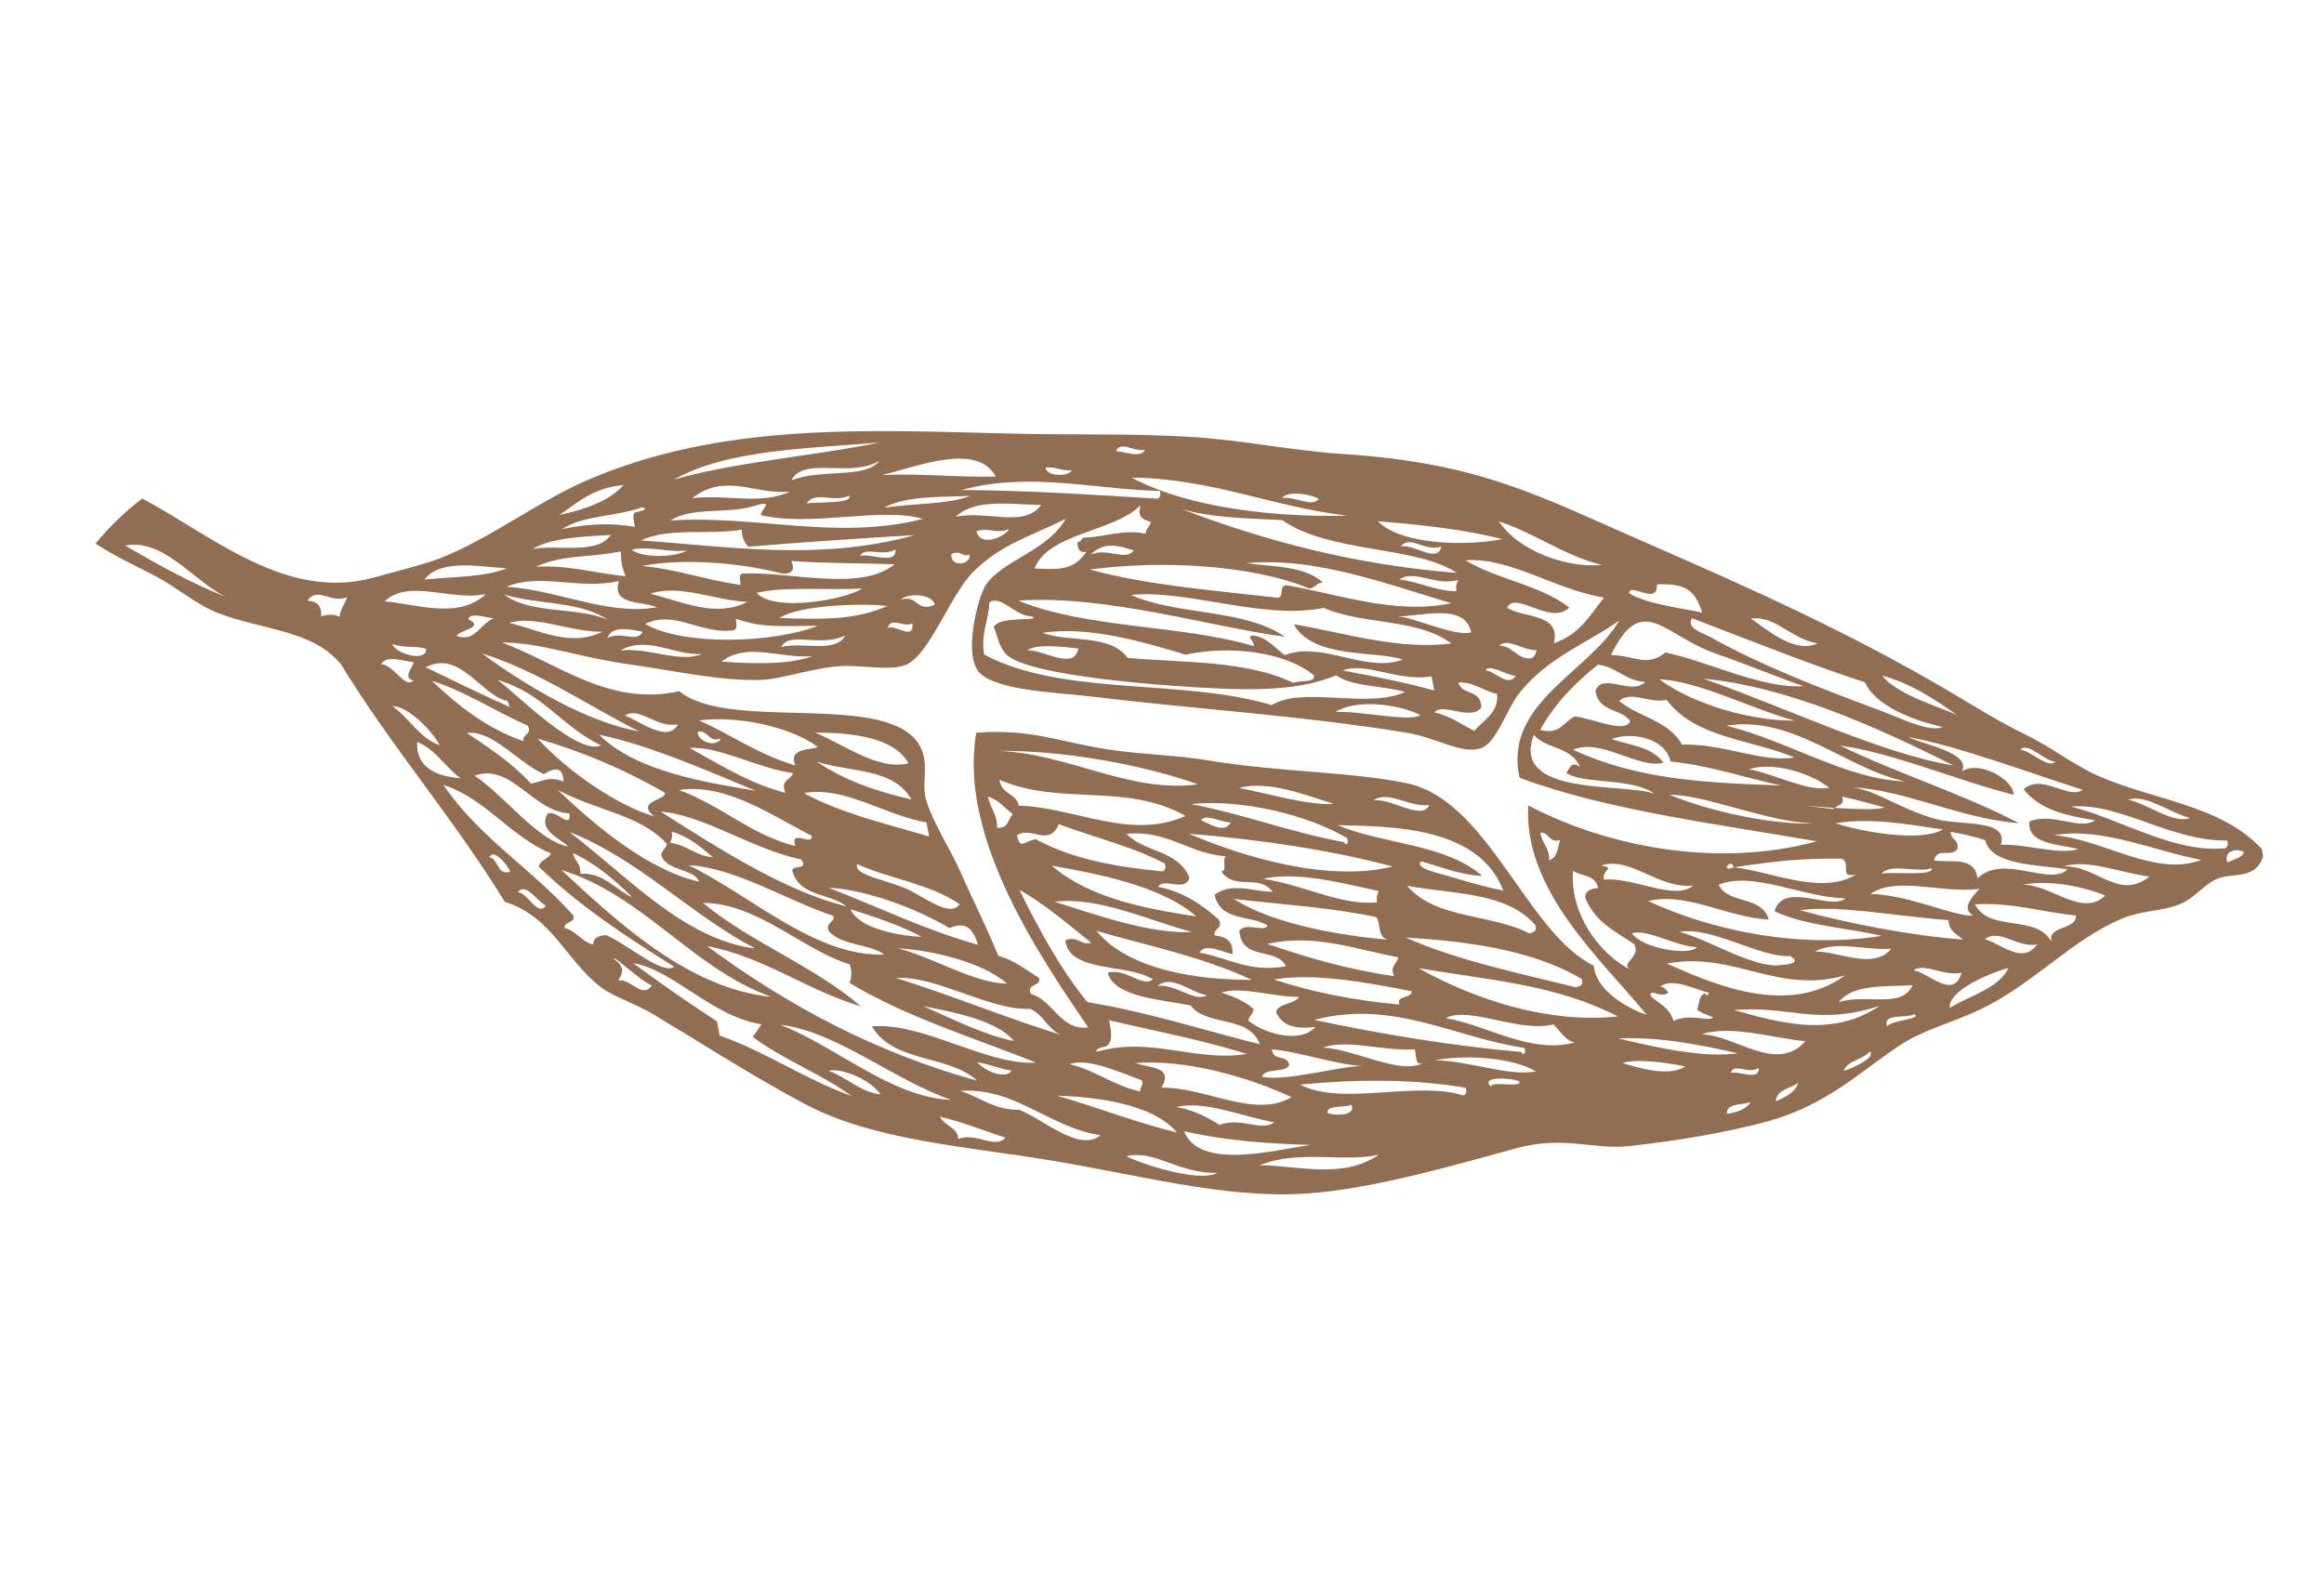 <?xml version="1.0" encoding="UTF-8"?> <svg xmlns="http://www.w3.org/2000/svg" width="47" height="32" viewBox="0 0 47 32" fill="none"> <path fill-rule="evenodd" clip-rule="evenodd" d="M42.434 15.693C41.937 15.474 41.477 15.105 40.948 14.85C40.433 14.6 39.94 14.29 39.462 14.007C37.457 12.821 35.436 11.912 33.277 10.972C31.127 10.036 29.951 9.366 27.174 9.184C26.166 9.118 25.098 8.902 24.148 8.841C22.926 8.762 21.718 8.802 20.428 8.769C17.558 8.701 14.593 8.53 11.854 9.722C10.843 10.166 9.906 10.901 8.879 11.299C8.571 11.417 7.949 11.576 7.54 11.686C5.779 12.165 4.268 10.818 2.877 10.083C2.517 10.357 2.207 10.662 1.931 10.995C2.326 11.252 2.721 11.432 3.163 11.662C3.555 11.866 3.98 12.236 4.408 12.399C5.308 12.745 6.318 12.738 6.894 13.433C7.933 15.132 9.17 16.546 10.21 18.242C11.152 18.526 11.459 19.439 12.153 19.968C12.397 20.154 12.847 20.296 13.216 20.517C14.249 21.139 15.27 21.796 16.287 22.334C17.637 23.05 19.432 23.178 21.16 23.456C22.989 23.749 24.733 24.247 26.398 24.142C27.811 24.051 29.598 23.512 30.679 23.221C31.643 22.963 32.225 23.263 32.969 23.179C33.842 23.082 34.909 22.914 35.768 22.675C36.914 22.357 37.597 21.699 38.386 21.166C38.883 20.829 39.442 20.703 40.032 20.425C41.137 19.903 41.906 18.985 42.955 18.564C43.324 18.415 43.728 18.434 44.091 18.285C44.385 18.165 44.559 17.902 44.816 17.785C45.127 17.638 45.627 17.811 45.768 17.316C45.76 17.268 45.75 17.22 45.743 17.173C44.912 16.276 43.567 16.192 42.434 15.693ZM2.531 11.035C3.309 10.881 3.914 11.757 4.572 12.075C3.851 11.788 3.186 11.417 2.531 11.035ZM6.497 12.468C6.507 12.211 6.372 12.164 6.216 12.149C6.424 11.851 6.709 12.218 7.019 12.078C6.977 12.216 6.884 12.318 6.867 12.476C6.773 12.43 6.659 12.415 6.497 12.468ZM44.294 16.544C43.951 16.672 43.444 16.263 43.041 16.176C43.383 16.048 43.898 16.45 44.294 16.544ZM41.568 15.405C41.419 15.556 41.091 15.191 40.858 15.164C41.016 14.997 41.326 15.388 41.568 15.405ZM42.116 15.973C41.847 16.186 41.284 15.629 40.926 15.965C41.259 16.389 41.81 16.502 42.375 16.592C42.038 16.804 41.568 16.43 41.045 16.61C40.977 17.072 41.649 17.08 42.035 17.172C41.653 17.299 40.98 17.067 40.464 17.086C40.631 16.567 39.664 16.697 39.185 16.574C38.472 16.394 37.904 15.955 37.439 15.928C38.468 15.951 39.634 16.561 40.83 16.649C39.677 16.048 38.384 15.649 37.212 15.08C38.264 15.219 39.569 15.784 40.726 16.076C40.722 15.777 40.051 15.371 39.676 15.599C39.869 15.231 38.941 15.073 38.586 14.905C39.625 15.098 40.984 15.613 42.116 15.973ZM36.704 19.246C37.129 19.016 37.699 19.225 38.25 19.189C37.881 19.63 37.176 19.234 36.704 19.246ZM38.68 19.926C38.459 20.414 37.752 20.09 37.186 20.27C37.486 19.89 38.139 19.965 38.68 19.926ZM34.755 17.894C35.462 17.613 36.437 18.148 37.325 18.171C37.014 18.426 36.074 17.81 35.888 18.43C36.52 18.728 37.334 18.76 38.054 18.929C36.383 19.196 34.612 18.82 33.333 18.225C34.114 18.035 34.94 18.56 35.772 18.599C35.617 18.097 34.97 18.308 34.755 17.894ZM33.706 14.155C34.295 14.938 35.414 14.95 36.289 15.32C35.646 15.434 34.818 15.028 34.019 15.062C33.738 14.563 33.146 14.512 32.748 14.179C32.968 13.959 33.375 14.237 33.706 14.155ZM33.558 13.739C34.385 13.781 35.402 14.336 36.302 14.576C35.44 14.584 34.263 14.261 33.558 13.739ZM36.994 15.933C36.554 16.02 35.892 15.651 35.368 15.56C35.859 15.398 36.615 15.635 36.994 15.933ZM34.914 14.678C36.277 14.464 37.294 15.531 38.527 15.805C37.34 15.765 36.132 14.973 34.914 14.678ZM34.445 13.726C36.171 13.891 37.983 14.72 39.506 15.481C38.07 15.256 36.065 14.287 34.445 13.726ZM33.682 13.196C33.316 13.504 33.043 13.256 32.58 13.248C33.219 11.944 33.644 12.861 34.727 13.23C35.276 13.419 36.056 13.736 36.474 13.879C35.606 13.924 34.591 13.395 33.682 13.196ZM33.27 13.79C33.014 14.082 32.412 13.589 32.266 13.97C32.332 14.419 32.779 14.317 32.97 14.585C32.868 14.854 32.157 14.509 31.841 14.492C31.584 14.645 31.545 14.853 31.148 14.764C31.429 14.248 31.842 13.824 32.318 13.442C32.687 13.483 32.88 13.779 33.27 13.79ZM31.952 15.509C31.779 15.392 31.756 15.526 31.678 15.633C32.016 15.869 32.993 15.72 33.458 16.053C32.824 15.829 30.55 16.118 31.019 14.864C31.273 15.158 31.779 15.095 31.952 15.509ZM31.813 15.164C32.368 14.918 33.159 15.568 33.641 15.426C33.405 15.101 32.964 15.074 32.591 14.95C32.947 14.802 33.673 14.897 33.784 15.402C34.586 15.483 35.273 15.729 36.023 15.887C34.487 15.834 33.115 15.77 31.813 15.164ZM36.68 16.657C35.805 16.68 34.59 16.413 33.758 16.073C34.508 16.076 35.692 16.614 36.68 16.657ZM37.102 16.34C37.175 16.28 37.323 16.273 37.249 16.11C37.54 16.173 37.818 16.254 38.104 16.328C38.022 16.388 37.51 16.366 37.102 16.34C37.091 16.348 37.078 16.354 37.071 16.364C36.244 16.266 36.593 16.307 37.102 16.34ZM37.124 16.651C37.848 16.535 38.544 16.668 39.295 16.777C38.849 17.036 37.679 16.834 37.124 16.651ZM39.067 17.561C39.112 17.726 38.329 17.628 38.05 17.669C38.268 17.45 38.722 17.662 39.067 17.561ZM37.254 17.368C37.449 17.486 37.177 17.759 37.534 17.689C36.84 18.117 35.812 17.621 35.062 17.542C34.777 17.665 35.009 17.33 35.062 17.542C35.904 17.418 36.436 17.355 37.254 17.368ZM36.013 19.52C35.475 19.598 34.51 18.976 33.964 18.85C34.615 18.727 35.605 19.379 36.203 19.336C36.466 19.497 36.1 19.506 36.013 19.52ZM32.438 17.791C32.388 17.591 32.687 17.561 32.386 17.505C32.978 17.315 33.524 17.977 34.239 17.912C33.883 18.228 33.028 17.736 32.438 17.791ZM32.32 17.963C32.153 17.972 32.055 18.029 32.059 18.157C32.258 18.656 32.675 18.84 33.045 19.092C33.212 19.361 32.724 19.491 32.99 19.619C32.516 19.409 31.744 18.633 31.811 17.611C31.98 17.73 32.264 17.684 32.32 17.963ZM33.003 18.877C33.322 18.781 33.868 19.137 34.316 19.157C34.178 19.338 33.214 19.189 33.003 18.877ZM33.741 20.077C33.697 20.018 33.654 19.959 33.571 19.959C33.817 19.759 34.284 20.015 34.556 20.078C34.556 20.161 34.491 20.13 34.485 20.09C34.341 20.137 34.376 20.308 34.32 20.417C34.41 20.5 34.538 20.525 34.647 20.578C34.579 20.672 34.167 20.491 33.844 20.649C33.766 20.372 33.542 20.302 33.382 20.142C33.364 19.978 33.579 20.202 33.741 20.077ZM33.709 19.49C35.048 19.231 35.941 20.118 37.311 19.729C36.146 20.584 34.613 19.885 33.709 19.49ZM36.404 18.41C37.196 18.302 38.286 18.526 39.405 18.611C39.422 18.857 39.586 18.895 39.7 19.003C38.758 18.939 37.405 18.689 36.404 18.41ZM37.827 18.081C38.348 17.714 39.295 18.078 40.033 17.979C39.939 18.085 39.63 18.364 39.909 18.521C39.471 18.53 38.619 18.098 37.827 18.081ZM39.993 17.764C39.934 17.308 39.452 17.456 39.113 17.404C39.181 17.124 39.46 17.353 39.588 17.17C39.612 16.957 39.454 17.004 39.451 16.824C39.692 16.87 39.931 16.917 40.15 16.995C40.276 17.509 41.206 17.484 41.813 17.585C41.455 17.935 40.513 17.26 39.993 17.764ZM39.624 14.496C39.494 14.372 38.398 14.1 38.066 13.666C38.666 13.829 39.149 14.157 39.624 14.496ZM39.291 14.704C39.022 14.823 38.456 14.531 37.967 14.349C36.9 13.953 35.626 13.468 34.589 12.884C34.461 12.813 34.077 12.702 34.224 12.506C35.349 12.935 36.726 13.484 37.72 13.801C37.906 14.257 38.677 14.574 39.291 14.704ZM36.761 13.012C36.299 13.225 35.768 12.758 35.412 12.514C35.902 12.437 36.214 12.926 36.761 13.012ZM33.506 11.821C34.038 11.796 34.278 11.899 34.426 12.397C34.363 12.351 33.29 12.238 32.946 11.996C32.96 11.769 33.538 12.262 33.506 11.821ZM32.749 12.55C32.128 13.608 30.4 14.219 30.73 15.73C32.49 16.385 34.629 16.65 36.743 17.017C34.668 17.579 32.429 17.094 30.906 16.29C30.811 18.015 32.379 19.399 33.303 20.526C32.853 20.377 32.261 19.994 32.234 19.532C30.878 18.877 30.104 16.19 28.452 15.842C27.319 15.606 25.847 15.617 24.442 15.381C23.785 15.271 23.072 15.26 22.4 15.157C21.442 15.01 20.85 14.735 19.744 14.82C19.373 16.921 21.03 19.347 22.009 20.783C21.427 20.837 21.305 20.232 20.849 20.105C20.745 19.885 21.067 19.963 21.011 19.778C20.748 19.617 20.509 19.416 20.19 19.334C19.947 18.732 19.671 18.203 19.449 17.689C19.232 17.19 18.877 16.664 18.732 16.188C18.625 15.836 18.803 15.466 18.609 15.099C18 13.951 14.746 14.822 13.737 13.979C12.326 14.303 11.258 13.399 10.149 12.995C10.883 12.987 11.756 13.303 12.673 13.429C13.547 13.548 14.583 13.785 15.401 13.751C15.803 13.735 16.358 13.534 16.907 13.48C17.396 13.431 17.968 13.584 18.311 13.45C18.797 13.261 19.201 12.056 19.676 11.574C20.232 11.009 20.86 10.84 21.555 10.494C21.18 11.145 20.287 11.328 19.944 11.822C19.773 12.068 19.463 13.287 19.824 13.621C20.204 13.976 21.391 14.004 22.134 14.095C24.18 14.344 26.216 14.461 28.417 14.814C29.083 14.921 29.561 15.271 29.956 15.13C30.272 15.015 30.463 14.357 30.72 14.029C31.289 13.296 32.125 12.999 32.749 12.55ZM31.329 17.4C31.337 17.12 31.179 17.073 31.154 16.839C31.327 16.831 31.332 17.064 31.553 16.989C31.497 17.139 31.51 17.337 31.329 17.4ZM20.214 15.773C21.46 16.306 22.75 15.821 23.979 16.503C22.852 17.004 21.745 16.328 20.605 16.296C20.54 16.025 20.254 16.077 20.214 15.773ZM20.486 16.466C20.376 16.556 20.418 16.751 20.166 16.745C20.165 16.448 20.024 16.348 19.979 16.113C20.192 16.167 20.317 16.349 20.486 16.466ZM20.182 15.187C21.447 15.173 23.055 15.448 24.231 15.864C22.847 16.052 21.611 15.238 20.182 15.187ZM27.245 16.951C27.29 17.075 27.205 17.109 27.186 17.035C26.112 16.837 25.154 16.468 24.082 16.262C25.114 16.163 26.41 16.466 27.245 16.951ZM25.061 15.938C25.635 15.774 26.423 16.087 26.971 16.258C26.483 16.3 25.653 16.05 25.061 15.938ZM30.402 18.012C30.141 17.964 29.727 17.852 29.393 17.749C29.128 17.666 28.594 17.567 28.74 17.422C29.145 17.531 29.512 17.695 29.979 17.718C29.22 17.06 27.989 17.085 27.049 16.689C28.204 16.715 29.91 16.731 30.402 18.012ZM27.775 16.189C28.072 15.976 28.507 16.336 28.903 16.282C28.758 16.612 28.139 16.136 27.775 16.189ZM28.165 17.526C26.879 17.845 25.178 17.349 24.043 16.862C25.485 16.983 26.875 17.184 28.165 17.526ZM24.291 16.594C24.363 16.44 24.715 16.642 24.891 16.634C24.755 16.883 24.432 16.639 24.291 16.594ZM27.884 18.022C27.858 18.087 27.83 18.15 27.852 18.249C27.159 18.334 26.312 17.88 25.542 17.776C26.242 17.613 27.19 17.876 27.884 18.022ZM27.832 18.549C27.939 18.667 27.826 19.009 28.139 19.013C27.188 18.933 25.791 18.716 24.948 18.181C25.914 18.295 26.92 18.354 27.832 18.549ZM28.457 17.916C29.385 18.088 30.468 18.038 31.049 18.71C31.096 18.827 31.016 18.855 30.93 18.88C30.162 18.479 29.033 18.596 28.457 17.916ZM24.793 17.319C24.701 17.382 24.831 17.598 24.702 17.631C25.005 18.027 25.445 17.663 25.738 18.036C25.38 18.044 24.9 17.829 24.564 18.101C24.685 18.649 25.293 18.496 25.638 18.721C25.565 18.863 25.209 18.646 25.064 18.825C25.113 19.447 25.804 19.145 26.009 19.543C25.265 19.679 24.834 19.369 24.255 19.267C24.384 19.056 24.748 19.277 24.927 19.293C24.938 18.977 24.744 18.953 24.562 18.916C24.537 18.773 24.741 18.789 24.651 18.603C24.305 18.289 23.916 18.035 23.42 17.936C23.548 17.741 23.979 18.057 24.054 17.748C23.815 17.184 23.145 17.246 22.78 16.866C23.616 16.781 24.051 17.272 24.793 17.319ZM26.603 20.771C26.306 21.106 25.598 20.923 25.247 20.646C25.255 20.548 25.351 20.51 25.351 20.404C25.165 20.248 24.942 20.15 24.699 20.078C25.089 19.941 25.765 20.168 26.271 20.164C26.184 20.313 25.848 20.29 25.807 20.47C25.934 20.769 26.237 20.817 26.603 20.771ZM22.175 18.829C23.242 19.133 24.355 19.366 25.318 19.819C24.288 19.823 22.845 19.642 22.175 18.829ZM24.411 20.129C24.175 20.283 23.778 19.899 23.413 19.939C23.708 19.697 24.1 20.091 24.411 20.129ZM24.107 18.851C23.26 18.893 22.17 18.504 21.328 18.239C22.222 18.129 23.238 18.621 24.107 18.851ZM21.269 17.509C22.126 17.663 23.469 17.898 24.197 18.538C23.102 18.368 22.032 18.159 21.269 17.509ZM21.413 16.669C22.127 16.939 22.901 17.119 23.558 17.467C23.586 17.549 23.567 17.598 23.514 17.625C22.569 17.535 21.677 17.375 20.95 16.975C20.714 17.005 20.635 17.205 20.566 16.895C20.853 16.7 21.216 17.143 21.413 16.669ZM22.07 19.07C21.845 19.123 21.796 18.922 21.544 19.017C21.619 19.684 22.798 19.478 23.316 19.808C23.104 19.989 22.773 19.568 22.402 19.676C22.539 20.172 23.48 20.214 24.078 20.337C24.421 20.779 25.251 20.519 25.48 21.122C24.322 20.832 23.213 20.468 21.991 20.269C21.46 19.62 21.024 18.827 20.616 17.997C21.141 18.295 21.599 18.691 22.07 19.07ZM25.22 21.318C24.143 21.484 23.297 20.956 22.173 21.274C22.17 21.188 22.292 21.189 22.375 21.163C22.509 21.068 22.48 20.86 22.428 20.636C23.366 20.853 24.324 21.038 25.22 21.318ZM23.093 21.849C23.134 21.962 23.047 21.985 23.06 22.076C22.533 21.963 22.146 21.645 21.625 21.521C22.03 21.392 22.669 21.703 23.093 21.849ZM23.803 22.906C22.961 22.701 22.188 22.395 21.369 22.159C22.082 22.187 23.285 22.295 23.803 22.906ZM23.783 22.391C24.367 22.256 25.054 22.564 25.767 22.7C25.521 22.898 25.091 22.588 24.665 22.751C24.398 22.59 24.124 22.443 23.783 22.391ZM26.516 23.158C25.779 23.254 24.268 23.681 23.945 22.88C24.742 23.063 25.611 23.134 26.516 23.158ZM23.491 21.999C23.736 21.57 23.267 21.605 22.956 21.502C23.974 21.421 25.234 21.777 26.119 22.191C25.389 22.636 24.345 21.978 23.491 21.999ZM25.525 21.78C25.554 21.591 26.029 21.71 26.073 21.533C26.027 21.328 25.745 21.464 25.722 21.227C26.233 21.257 27.028 21.541 27.562 21.561C27.089 21.561 26.008 21.88 25.525 21.78ZM26.752 21.189C27.256 21.009 27.994 21.269 28.612 21.224C28.653 21.348 28.605 21.595 28.807 21.485C28.348 21.773 27.407 21.215 26.752 21.189ZM26.578 20.629C28.17 20.202 29.457 21.002 30.83 21.194C30.875 21.318 30.788 21.354 30.771 21.278C29.312 21.149 27.928 20.912 26.578 20.629ZM28.3 20.318C27.393 20.235 26.546 20.069 25.761 19.811C26.595 19.668 27.718 19.887 28.548 20.049C28.556 20.202 28.233 20.124 28.3 20.318ZM25.631 19.093C26.575 18.868 27.5 19.227 28.274 19.359C28.268 19.5 28.093 19.525 28.195 19.743C27.279 19.615 26.445 19.37 25.631 19.093ZM28.425 18.961C29.639 19.039 30.982 19.201 31.988 19.801C32.035 19.918 31.955 19.947 31.869 19.97C30.692 19.674 29.48 19.43 28.425 18.961ZM17.633 20.759C18.075 21.508 19.169 21.319 19.759 21.857C17.702 21.29 15.919 20.331 14.301 19.136C15.466 19.356 16.316 20.032 17.411 20.354C16.439 19.521 15.201 19.076 14.216 18.262C15.315 18.264 16.229 19.211 17.184 19.505C17.236 19.668 17.223 19.784 17.177 19.878C18.326 20.573 19.676 20.981 20.953 21.493C19.93 21.547 18.677 20.673 17.633 20.759ZM20.463 21.656C20.304 21.849 19.891 21.64 19.765 21.485C20.012 21.522 20.218 21.618 20.463 21.656ZM9.471 12.525C9.504 12.369 9.858 12.502 9.986 12.506C9.701 12.62 9.615 12.995 9.236 12.864C9.262 12.749 9.828 12.697 9.471 12.525ZM10.214 14.169C10.284 14.158 10.285 14.247 10.31 14.3C9.734 14.046 9.174 13.767 8.608 13.496C9.29 13.149 9.685 13.997 10.214 14.169ZM13.442 16.031C13.508 16.184 12.832 16.195 13.232 16.514C12.484 16.293 11.507 15.623 10.872 14.939C11.797 15.206 12.649 15.575 13.442 16.031ZM10.064 13.752C11.006 14.03 11.315 14.663 12.157 15.078C11.683 15.285 10.465 14.053 10.064 13.752ZM13.481 17.062C13.519 17.104 13.351 17.236 13.375 17.304C13.487 17.621 14.047 17.569 14.137 17.833C13.159 17.616 12.083 16.753 11.282 15.977C12.067 16.399 12.947 16.477 13.481 17.062ZM16.038 15.637C15.998 15.776 15.763 15.783 15.889 16.036C15.157 15.853 14.565 15.467 13.946 15.128C14.537 15.088 15.331 15.541 16.038 15.637ZM14.109 14.801C14.326 14.757 14.327 15.027 14.578 14.938C14.507 15.121 14.109 15.017 14.109 14.801ZM16.416 16.904C16.442 17.135 15.97 16.748 16.083 17.112C15.189 16.891 14.568 16.278 13.729 15.979C14.691 15.831 15.623 16.507 16.416 16.904ZM16.206 17.385C16.364 17.62 15.971 17.472 16.03 17.639C16.202 18.147 16.783 18.061 17.119 18.332C15.883 18.033 14.51 17.148 13.362 16.416C14.237 16.484 15.219 17.179 16.206 17.385ZM14.419 17.337C14.075 17.323 13.887 17.08 13.551 17.049C13.579 16.985 13.606 16.92 13.584 16.822C13.917 16.911 14.166 17.129 14.419 17.337ZM13.929 17.5C14.861 17.547 15.907 18.209 16.858 18.527C16.883 18.671 16.678 18.655 16.766 18.84C17.045 19.132 17.561 19.082 17.887 19.306C16.492 19.357 15.226 18.137 13.929 17.5ZM17.203 18.391C17.7 18.55 18.196 18.71 18.639 18.947C18.522 18.95 17.404 18.867 17.203 18.391ZM20.367 19.895C19.72 19.893 18.89 19.373 18.162 19.181C18.787 19.216 19.83 19.431 20.367 19.895ZM16.754 17.954C17.483 17.988 18.522 18.363 19.2 18.771C19.584 18.61 19.692 18.848 19.781 19.111C18.713 18.811 17.76 18.343 16.754 17.954ZM18.314 17.969C17.921 17.796 17.254 17.7 17.335 17.478C18.005 17.779 18.816 17.878 19.408 18.289C19.213 18.569 18.702 18.14 18.314 17.969ZM16.259 16.042C17.079 15.887 17.908 16.5 18.738 16.633C18.756 16.728 18.774 16.823 18.79 16.919C17.924 16.662 17.018 16.456 16.259 16.042ZM16.514 15.403C17.177 15.626 18.067 15.522 18.432 16.169C17.727 16.01 17.069 15.781 16.514 15.403ZM16.482 14.817C17.004 14.82 18.051 14.848 18.374 15.439C17.745 15.591 17.056 15.046 16.482 14.817ZM16.535 15.103C16.491 15.179 15.921 15.094 16.084 15.481C15.368 15.277 14.795 14.865 14.14 14.572C14.88 14.473 15.95 14.679 16.535 15.103ZM15.288 15.996C14.332 15.833 12.873 15.616 12.119 14.863C13.058 15.046 14.297 15.583 15.288 15.996ZM12.64 14.473C12.923 14.279 13.293 14.738 13.71 14.649C13.519 15.048 12.905 14.565 12.64 14.473ZM12.921 14.792C11.877 14.607 10.66 13.889 9.746 13.215C10.911 13.585 11.868 14.259 12.921 14.792ZM10.195 12.024C10.867 12.232 11.738 12.155 12.29 12.535C11.662 12.264 10.728 12.432 10.195 12.024ZM12.185 12.777C11.539 13.093 10.934 12.756 10.3 12.598C10.831 12.436 11.548 12.791 12.185 12.777ZM10.676 14.678C10.764 14.865 10.559 14.849 10.585 14.991C9.858 14.742 9.275 14.284 8.732 13.769C9.436 13.993 10.018 14.392 10.676 14.678ZM11.002 15.657C11.185 15.541 11.384 15.473 11.399 15.807C11.124 15.707 11.063 15.77 10.74 15.852C10.36 15.434 9.901 15.133 9.442 14.826C9.955 14.753 10.485 15.436 11.002 15.657ZM11.516 16.452C11.556 16.798 11.253 16.368 11.073 16.459C10.875 16.81 11.35 16.96 11.489 17.124C10.866 16.997 10.224 16.113 9.598 15.688C10.346 15.427 10.77 16.412 11.516 16.452ZM11.51 16.824C12.923 17.381 13.954 18.49 15.271 19.183C13.842 19.012 12.662 17.698 11.51 16.824ZM12.787 18.149C12.436 17.992 12.215 17.647 11.737 17.672C11.749 17.444 11.617 17.424 11.588 17.255C12.047 17.467 12.428 17.793 12.787 18.149ZM15.597 20.163C13.954 19.997 12.546 18.708 11.352 17.595C13.008 18.104 13.992 19.58 15.597 20.163ZM18.671 20.35C18.909 20.408 20.14 20.578 20.503 21.057C19.83 20.91 19.266 20.608 18.671 20.35ZM18.123 19.781C18.915 19.725 20.046 20.448 20.83 20.404C21.11 20.514 21.211 20.881 21.521 20.946C20.561 20.671 19.242 20.129 18.123 19.781ZM16.003 11.347C16.682 11.396 17.399 11.386 18.091 11.415C17.399 11.98 15.954 11.551 15.012 11.601C14.931 11.627 14.974 11.742 14.979 11.829C14.288 11.738 13.693 11.51 12.982 11.448C13.832 11.279 15.029 11.393 15.828 11.602C16.021 11.61 16.08 11.526 16.003 11.347ZM17.392 11.244C17.493 11.047 17.833 11.266 18.11 11.115C18.126 11.442 17.599 11.18 17.392 11.244ZM15.352 10.204C15.653 10.137 15.37 10.315 15.391 10.419C16.431 10.664 17.807 10.244 18.666 10.496C16.915 10.938 15.29 10.413 13.558 10.528C14.039 10.227 14.717 10.425 15.352 10.204ZM13.994 10.079C14.676 9.549 15.259 10.012 15.971 9.944C15.4 10.223 14.646 9.987 13.994 10.079ZM16.311 10.181C16.495 9.921 16.857 10.174 17.171 10.026C17.268 10.191 16.527 10.151 16.311 10.181ZM29.462 11.587C27.418 11.427 25.595 10.945 23.892 10.295C24.478 10.466 25.132 10.481 25.933 10.52C26.889 11.194 28.62 11.028 29.462 11.587ZM28.327 11.052C28.521 10.81 28.825 11.175 29.145 11.053C29.087 11.413 28.583 10.991 28.327 11.052ZM29.491 13.804C29.816 13.79 29.998 13.981 30.275 14.033C30.316 14.417 30.005 14.556 29.819 14.783C29.551 14.651 29.319 14.476 29.011 14.409C29.179 14.201 29.732 14.589 29.957 14.313C29.953 13.925 29.573 14.078 29.491 13.804ZM30.654 13.669C30.499 13.914 30.227 13.567 30.041 13.557C30.12 13.418 30.467 13.661 30.654 13.669ZM30.322 13.062C30.47 12.883 30.829 13.171 31.078 13.149C31.06 13.218 31.038 13.288 30.962 13.318C30.674 13.34 30.597 13.057 30.322 13.062ZM28.286 12.465C28.718 12.473 29.633 12.179 29.753 12.793C29.378 12.863 28.765 12.544 28.286 12.465ZM22.872 12.034C24.026 11.917 25.526 12.545 26.773 12.295C27.557 12.642 28.678 12.503 29.35 13.015C28.288 13.152 27.2 12.802 26.166 12.627C26.553 13.332 27.824 13.156 28.37 13.34C27.639 13.624 26.726 12.956 25.983 13.251C25.773 13.101 25.618 12.873 25.317 12.853C25.217 12.903 25.361 12.939 25.357 13.068C23.86 12.629 21.998 12.719 20.594 12.149C22.355 12.026 24.454 12.674 25.989 12.88C25.153 12.305 23.817 12.453 22.872 12.034ZM21.084 12.801C22.004 12.652 23.134 12.987 23.98 13.242C24.837 13.051 25.988 13.172 26.577 13.663C26.597 13.823 26.278 13.749 26.159 13.814C25.238 13.362 23.973 13.406 22.806 13.307C22.454 12.819 21.637 12.998 21.084 12.801ZM21.808 13.116C21.72 13.569 21.124 13.144 20.778 13.153C20.961 13.012 21.531 13.088 21.808 13.116ZM20.876 12.469C21.071 12.577 20.202 12.446 20.099 12.684C20.169 12.85 20.204 13.082 20.346 13.231C20.779 13.686 23.688 13.886 24.697 13.928C25.466 13.96 26.349 13.947 27.02 13.658C27.39 13.908 27.97 13.857 28.416 13.998C27.637 14.342 26.337 13.874 25.72 14.262C23.92 13.719 21.487 14.091 19.903 13.238C19.827 12.808 20 12.552 20.008 12.182C20.248 12.024 20.541 12.473 20.876 12.469ZM28.724 14.462C28.524 14.612 27.533 14.377 27.008 14.4C27.4 14.147 28.232 14.22 28.724 14.462ZM27.152 13.56C27.652 13.382 28.282 13.799 28.953 13.679C28.969 13.775 28.986 13.872 29.005 13.967C28.407 13.799 27.781 13.678 27.152 13.56ZM29.487 11.731C29.461 11.795 29.434 11.861 29.456 11.959C29.022 11.953 28.71 11.767 28.302 11.723C28.6 11.504 29.039 11.864 29.487 11.731ZM25.201 11.392C26.616 11.255 28.079 11.828 29.349 12.199C28.239 12.444 27.053 12.012 26.021 11.838C25.853 11.845 25.981 12.059 25.847 12.091C24.55 11.941 23.218 11.84 22.037 11.519C23.487 11.33 25.29 11.416 26.48 11.903C26.609 11.89 26.616 11.789 26.753 11.78C26.379 11.444 25.76 11.464 25.201 11.392ZM22.057 11.219C22.337 10.94 22.63 11.04 22.931 11.134C22.752 11.36 22.396 11.066 22.057 11.219ZM23.168 10.796C22.729 10.694 22.317 10.872 21.922 10.872C21.865 10.897 21.864 10.957 21.79 10.97C21.792 11.119 21.845 11.191 21.973 11.159C21.716 11.532 21.443 11.525 20.923 11.497C21.208 10.774 22.521 10.766 23.062 10.222C23.018 10.448 23.069 10.495 23.273 10.556C23.263 10.654 23.166 10.691 23.168 10.796ZM23.41 10.086C21.999 10 20.797 9.92 19.449 9.911C20.798 9.534 22.175 9.904 23.454 9.929C23.482 10.011 23.462 10.06 23.41 10.086ZM18.221 12.132C18.319 11.996 18.856 11.996 18.905 12.23C18.536 12.401 18.555 12.014 18.221 12.132ZM17.953 12.7C18.022 12.464 18.279 12.703 18.455 12.608C18.483 12.971 18.12 12.627 17.953 12.7ZM19.239 11.208C19.43 11.112 19.443 11.275 19.61 11.216C19.644 11.428 19.218 11.485 19.239 11.208ZM19.748 10.746C20.018 10.656 20.122 10.81 20.407 10.701C20.316 10.875 19.813 11.065 19.748 10.746ZM19.325 10.452C19.736 10.072 20.462 10.208 21.06 10.213C20.703 10.686 19.989 10.318 19.325 10.452ZM19.618 10.029C19.227 10.199 18.424 10.184 17.883 10.268C18.33 10.015 19.114 10.06 19.618 10.029ZM15.799 13.087C15.953 12.762 16.59 13.098 17.09 12.855C16.91 13.221 16.211 12.974 15.799 13.087ZM16.425 13.27C15.96 13.458 15.107 13.423 14.592 13.38C15.117 12.98 15.773 13.327 16.425 13.27ZM17.945 12.256C17.294 12.547 16.612 12.529 15.767 12.5C16.134 12.244 17.388 12.194 17.945 12.256ZM15.303 11.992C15.837 11.857 16.762 11.941 17.437 11.904C17.08 12.136 15.647 12.383 15.303 11.992ZM15.115 12.174C14.477 12.501 13.794 12.17 13.157 12.008C13.737 11.807 14.482 12.151 15.115 12.174ZM14.88 12.514C15.458 12.72 15.894 12.652 16.537 12.659C15.619 13.012 13.829 13.066 13.047 12.622C13.605 12.332 14.169 12.814 14.776 12.754C14.934 12.759 14.893 12.627 14.88 12.514ZM14.194 13.229C13.749 13.416 13.116 13.092 12.55 13.155C13.078 12.849 13.648 13.26 14.194 13.229ZM13 12.778C12.875 13.012 12.562 12.752 12.283 12.907C12.373 12.631 12.775 12.74 13 12.778ZM31.424 13.01C31.58 12.396 30.799 12.506 30.478 12.292C30.651 11.935 31.351 12.661 31.738 12.288C31.138 11.825 30.285 11.726 29.638 11.332C30.541 11.266 31.477 11.938 32.441 12.086C32.159 12.434 31.953 12.834 31.424 13.01ZM32.398 11.428C31.705 11.489 30.736 11.169 30.311 10.545C31.046 10.784 31.629 11.238 32.398 11.428ZM30.376 10.903C29.818 11.029 28.377 11.063 27.864 10.542C28.736 10.615 29.595 10.703 30.376 10.903ZM26.671 10.089C26.537 10.275 26.175 10.025 25.927 10.076C26.045 9.91 26.521 10.001 26.671 10.089ZM27.251 10.43C25.843 10.467 24.046 10.285 22.886 9.66C24.509 9.677 25.738 10.255 27.251 10.43ZM23.156 9.094C23.082 9.281 22.72 9.126 22.567 9.125C22.668 8.899 22.961 9.158 23.156 9.094ZM21.674 9.509C21.637 9.642 21.162 9.649 21.145 9.456C21.352 9.433 21.469 9.534 21.674 9.509ZM20.141 9.638C19.352 9.658 18.637 9.572 17.838 9.608C18.611 9.42 19.751 8.95 20.141 9.638ZM16.004 9.716C16.248 9.223 17.196 9.674 17.786 9.321C17.495 9.69 16.616 9.475 16.004 9.716ZM17.792 8.95C16.525 9.213 14.854 9.346 13.63 9.7C14.703 9.086 16.413 9.069 17.792 8.95ZM14.999 10.713C15.006 10.882 15.061 10.986 15.134 11.058C16.286 10.962 17.262 10.898 18.502 10.822C16.556 11.365 14.666 11.043 12.963 10.932C13.53 10.659 14.332 10.828 14.999 10.713ZM13.89 11.136C13.668 11.271 12.983 11.298 12.774 11.115C13.202 11.042 13.483 11.179 13.89 11.136ZM12.649 11.655C12.042 11.596 11.509 11.426 10.836 11.463C11.403 11.209 11.898 11.286 12.557 11.153C12.571 11.447 12.558 11.376 12.649 11.655ZM12.859 10.359C12.765 10.398 12.832 10.549 12.839 10.657C12.413 10.578 11.927 10.586 11.364 10.702C11.805 10.418 12.445 10.454 12.99 10.26C13.131 10.292 12.961 10.345 12.859 10.359ZM12.612 9.81C12.334 10.121 11.868 10.298 11.314 10.415C11.684 10.17 11.975 9.87 12.612 9.81ZM12.35 10.82C12.091 11.229 11.226 11.008 10.77 11.105C11.148 10.866 11.912 10.847 12.35 10.82ZM12.518 11.753C12.358 12.255 12.995 12.151 13.282 12.283C12.3 12.459 11.267 11.928 10.241 11.868C10.923 11.58 11.701 11.935 12.518 11.753ZM10.248 11.495C9.819 11.669 9.222 11.661 8.584 11.722C8.899 11.296 9.725 11.464 10.248 11.495ZM9.824 12.016C9.266 12.55 8.347 12.198 7.776 12.164C8.268 11.698 9.14 12.165 9.824 12.016ZM7.932 13.024C8.123 13.11 8.412 13.056 8.617 13.123C8.63 13.408 7.992 13.22 7.932 13.024ZM7.708 13.435C7.816 13.229 8.197 13.388 8.367 13.391C8.362 13.479 8.127 13.716 8.361 13.762C8.189 13.945 7.961 13.436 7.708 13.435ZM8.894 15.073C8.488 14.937 8.276 14.518 7.935 14.283C8.201 14.267 8.689 14.706 8.894 15.073ZM8.438 15.008C8.8 15.15 9.007 15.514 9.312 15.74C9.114 15.721 8.398 15.672 8.438 15.008ZM9.897 17.338C9.987 17.156 10.255 17.48 10.321 17.631C10.049 17.724 10.086 17.369 9.897 17.338ZM10.472 18.048C10.629 17.829 10.877 18.244 11.039 18.317C10.87 18.553 10.679 18.056 10.472 18.048ZM12.258 18.913C12.09 18.922 11.991 18.979 11.996 19.108C11.768 19.046 11.646 18.829 11.417 18.768C11.4 18.631 11.645 18.676 11.593 18.514C10.76 17.573 9.703 16.955 8.967 15.876C9.823 16.15 10.328 16.93 11.145 17.262C11.092 17.372 10.92 17.398 10.896 17.529C11.721 18.331 12.675 18.949 13.635 19.554C13.397 19.728 12.67 19.085 12.258 18.913ZM12.498 19.832C12.628 19.653 12.605 19.525 12.42 19.401C12.391 19.294 12.941 19.835 13.183 19.933C12.982 20.215 12.748 19.777 12.498 19.832ZM14.553 20.945C14.534 20.848 14.517 20.752 14.499 20.657C13.923 20.282 13.358 19.891 12.806 19.482C13.615 19.612 14.398 20.564 15.401 20.717C15.344 20.804 15.285 20.889 15.224 20.972C15.843 21.438 16.596 21.711 17.22 22.167C16.28 21.832 15.494 21.275 14.553 20.945ZM16.757 21.657C17.01 21.596 17.601 21.828 17.808 22.135C17.383 22.082 17.127 21.789 16.757 21.657ZM15.773 20.724C16.93 20.865 18.056 21.836 19.236 22.247C18.017 22.194 16.926 21.172 15.773 20.724ZM19.378 23.036C19.361 22.793 19.161 22.819 19.001 22.586C19.47 22.691 19.892 22.869 20.337 23.011C20.107 23.25 19.751 22.895 19.378 23.036ZM20.606 22.446C20.116 22.457 19.82 22.191 19.425 22.066C20.514 21.982 21.212 22.8 22.257 22.963C21.821 23.317 21.085 22.621 20.606 22.446ZM22.777 23.387C23.344 23.242 23.83 23.743 24.618 23.722C24.288 23.911 23.239 23.604 22.777 23.387ZM25.477 23.567C26.261 23.248 27.165 23.517 27.885 23.355C27.163 23.859 26.227 23.572 25.477 23.567ZM26.843 22.506C26.844 22.34 27.191 22.413 27.332 22.343C27.441 22.601 26.914 22.557 26.843 22.506ZM29.597 22.158C28.657 21.85 27.139 22.381 26.296 21.938C27.509 21.82 28.632 21.828 29.643 22.002C29.669 22.082 29.649 22.132 29.597 22.158ZM30.158 21.982C29.895 21.751 30.63 21.803 30.732 21.879C30.757 22.01 30.132 21.852 30.158 21.982ZM29.022 21.446C29.587 21.33 30.576 21.378 31.065 21.671C30.509 21.778 29.708 21.453 29.022 21.446ZM29.239 20.593C29.704 20.341 30.714 20.892 31.411 20.72C31.558 20.838 31.642 21.047 31.849 21.085C30.947 21.327 30.082 20.736 29.239 20.593ZM28.685 19.581C30.196 19.838 31.46 19.912 32.718 20.558C31.334 20.707 29.854 20.234 28.685 19.581ZM32.814 21.503C33.072 21.405 33.739 21.495 34.086 21.57C33.745 21.787 33.147 21.6 32.814 21.503ZM32.721 21.001C33.623 20.971 34.386 21.136 35.15 21.304C34.45 21.407 33.44 21.175 32.721 21.001ZM34.927 22.53C34.899 22.324 35.203 22.345 35.403 22.296C35.319 22.426 35.149 22.496 34.927 22.53ZM35 21.701C35.078 21.48 35.341 21.744 35.573 21.598C35.567 21.874 35.213 21.657 35 21.701ZM34.411 20.918C35.028 20.726 35.86 21.001 36.513 21.059C35.928 21.719 35.106 20.94 34.411 20.918ZM35.917 22.277C35.913 22.044 36.21 22.018 36.368 21.9C36.311 22.089 36.116 22.185 35.917 22.277ZM35.065 20.43C36.186 20.33 36.752 20.762 38.014 20.343C37.024 21.018 35.927 20.66 35.065 20.43ZM37.289 21.66C37.35 21.452 37.684 21.432 37.812 21.269C37.954 21.372 37.501 21.595 37.289 21.66ZM38.164 20.761C38.069 20.485 38.542 20.605 38.712 20.514C38.903 20.608 38.232 20.636 38.164 20.761ZM38.7 19.627C38.9 19.462 39.321 19.755 39.671 19.674C39.508 20.235 39.01 19.672 38.7 19.627ZM39.431 20.385C39.393 20.066 40.108 19.726 40.618 19.577C40.431 19.99 39.847 20.13 39.431 20.385ZM40.142 18.997C40.428 18.767 40.809 19.181 41.199 19.102C40.893 19.52 40.469 19.084 40.142 18.997ZM41.486 19.05C41.191 18.482 40.233 18.865 39.941 18.291C40.704 18.248 41.294 18.451 41.983 18.516C41.999 18.82 41.413 18.706 41.486 19.05ZM40.905 17.895C41.387 17.802 42.026 17.895 42.576 18.112C42.11 18.569 41.472 17.881 40.905 17.895ZM41.729 17.525C42.217 17.366 42.928 17.665 43.471 17.73C42.844 18.227 42.398 17.493 41.729 17.525ZM41.54 16.892C42.515 16.724 43.574 17.216 44.519 17.392C43.583 17.747 42.562 16.983 41.54 16.892ZM44.998 17.158C43.945 17.252 42.897 16.568 41.88 16.312C42.899 16.234 43.866 17.008 45.043 17.002C45.071 17.082 45.051 17.131 44.998 17.158ZM45.049 17.444C44.955 17.205 45.255 17.143 45.382 17.237C45.342 17.354 45.169 17.382 45.049 17.444Z" fill="#916D52"></path> </svg> 
